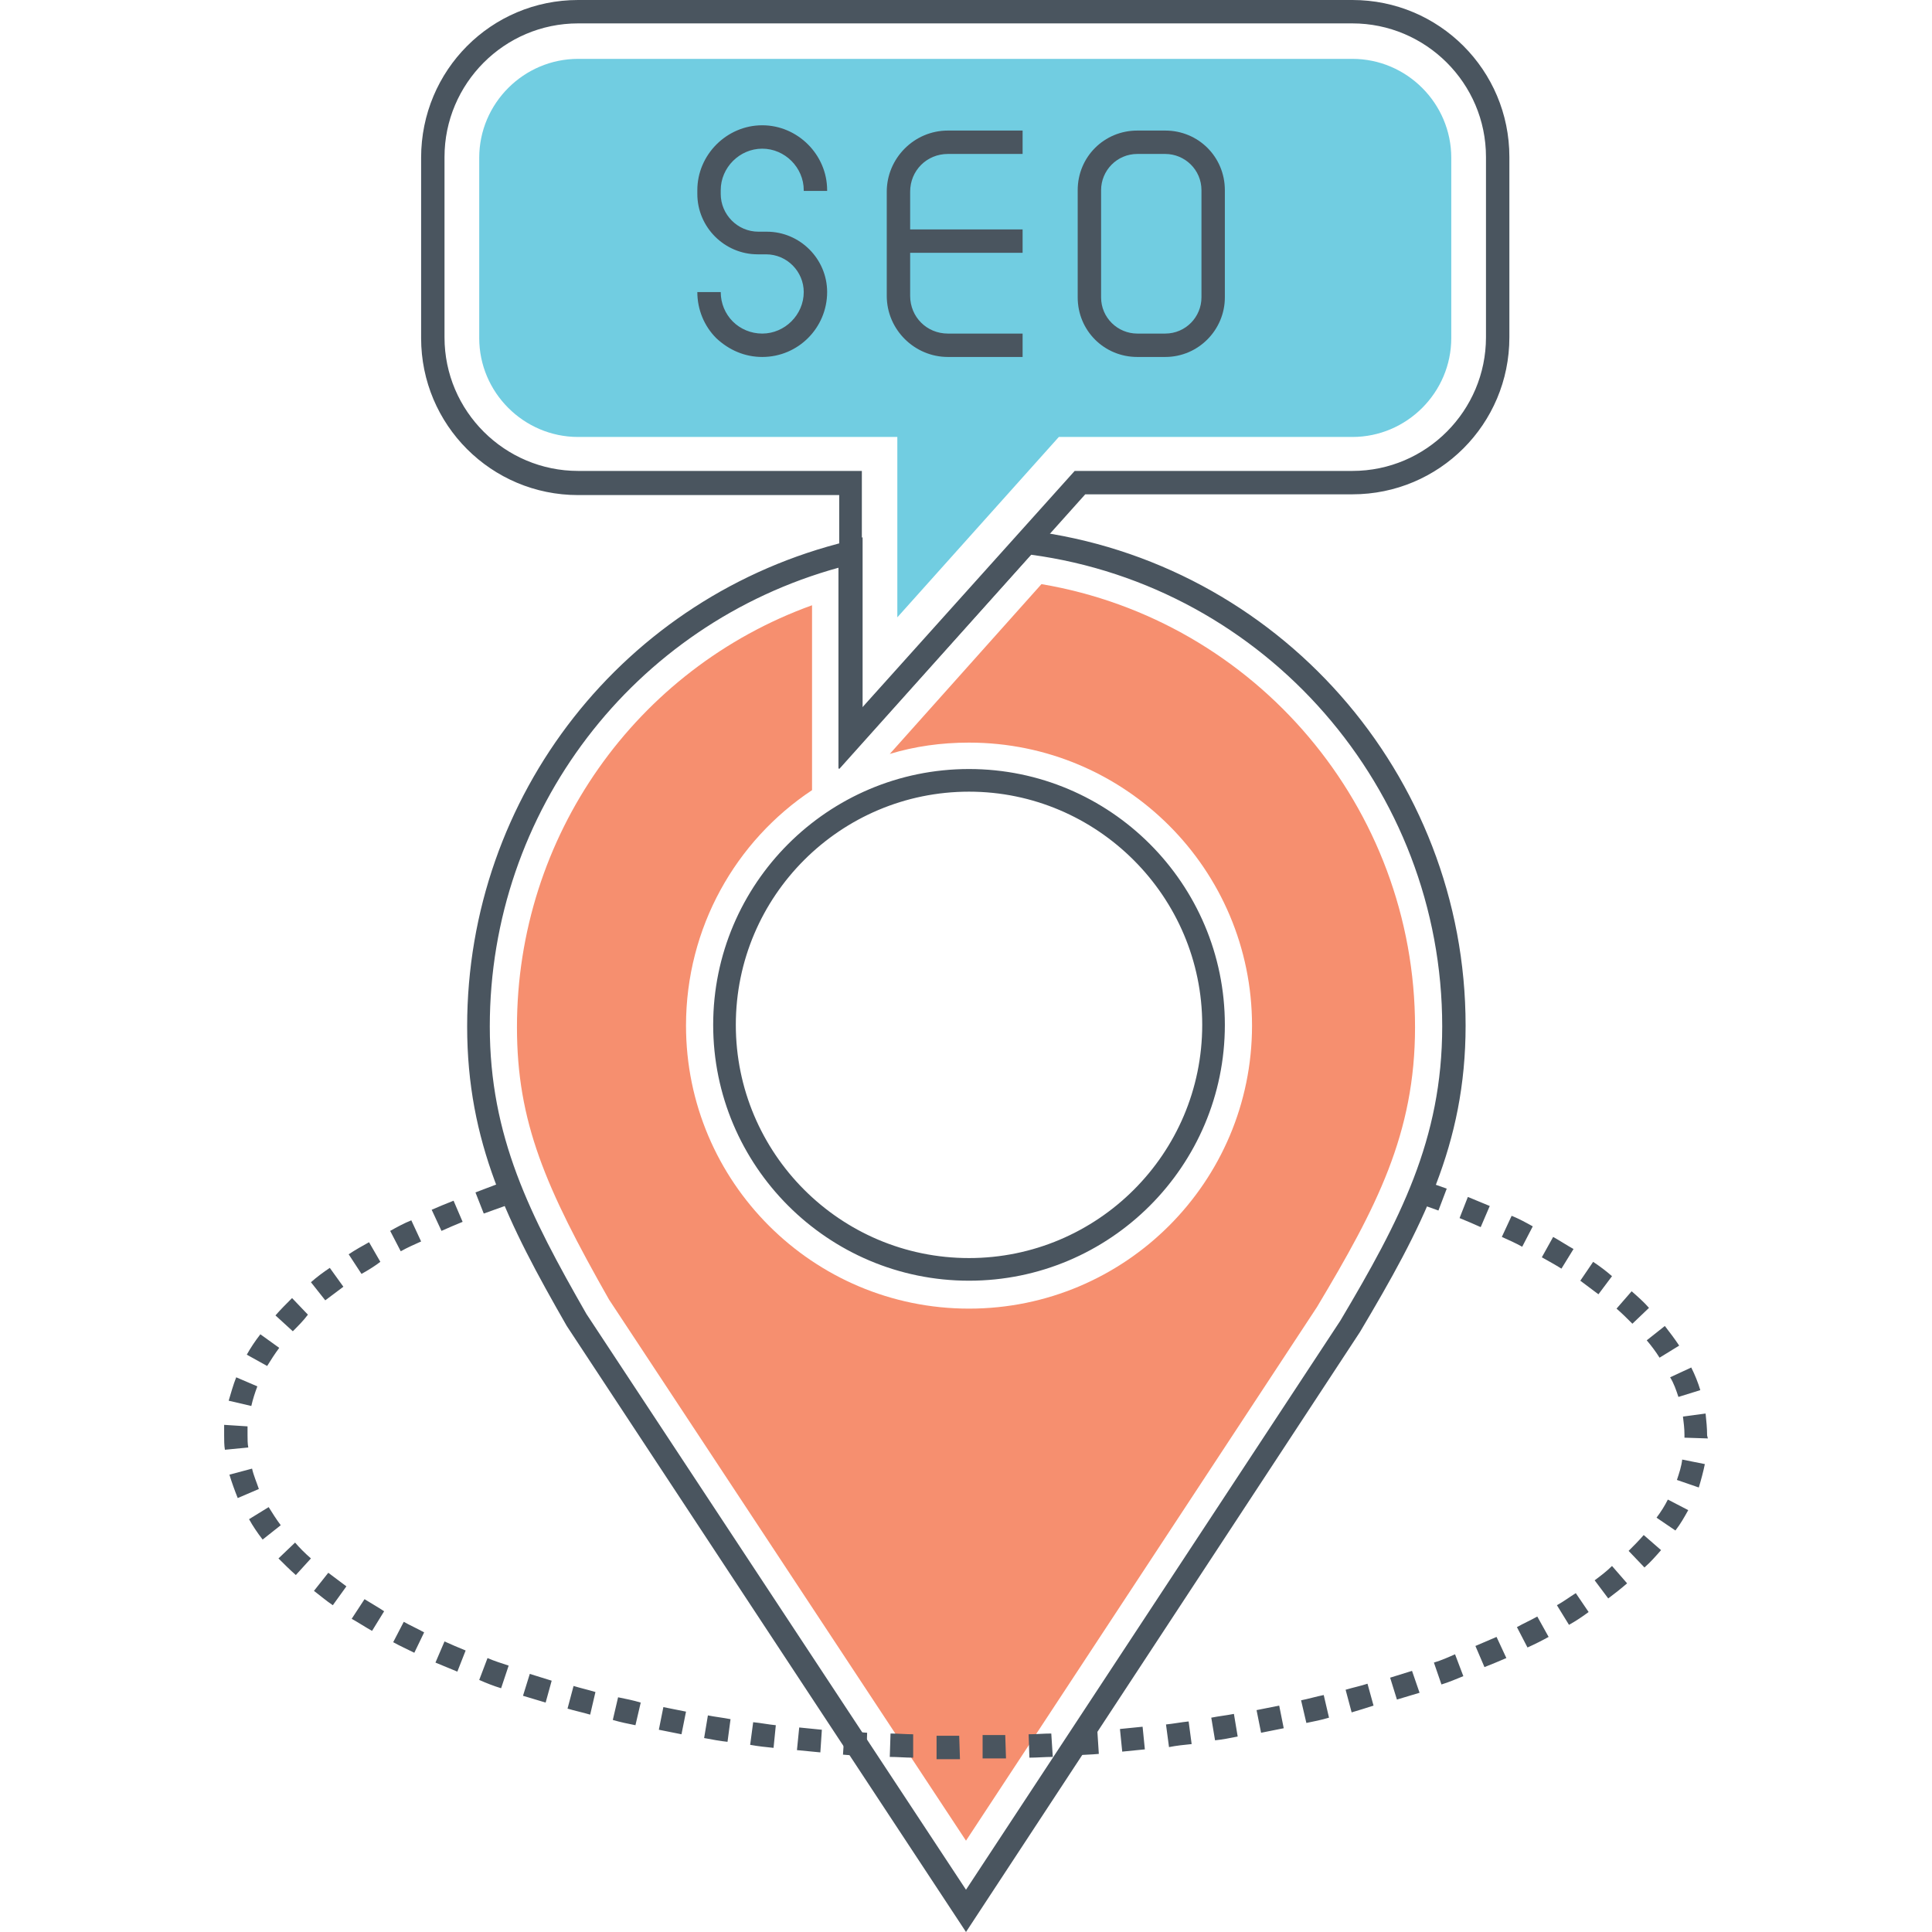<svg xmlns="http://www.w3.org/2000/svg" class="svg-icon" style="width: 1em; height: 1em;vertical-align: middle;fill: currentColor;overflow: hidden;" viewBox="0 0 1024 1024"><path d="M444.8 407.6V262.4H306.4c-46 0-83.2-37.2-83.2-83.2V83.6C223.2 37.2 260.4 0 306.4 0h410.4C762.8 0 800 37.2 800 83.2v95.6c0 46-37.2 83.2-83.2 83.2h-141.6l-130.4 145.6zM306.4 12.4c-39.2 0-70.8 32-70.8 70.8v95.6c0 39.2 32 70.8 70.8 70.8h150.4v125.6l112.8-125.6h147.2c39.2 0 70.8-32 70.8-70.8V83.2c0-39.2-32-70.8-70.8-70.8H306.4z" fill="#4A555F"></path><path d="M769.2 179.2c0 28.8-23.6 52.4-52.4 52.4h-155.6l-85.6 95.6V231.6H306.4c-28.8 0-52.4-23.6-52.4-52.4V83.6c0-28.8 23.6-52.4 52.4-52.4h410.4c28.8 0 52.4 23.6 52.4 52.4v95.6z" fill="#71CDE1"></path><path d="M512 1024l-211.6-321.2c-31.2-54.4-52.8-97.2-52.8-158.8 0-122.4 83.2-228.4 202-257.2l7.6-2v90.4l84.8-94.4 3.2 0.4c132 16.4 231.6 129.2 231.6 262.4 0 63.2-23.2 107.2-56 162.4L512 1024zM444.8 300.8c-109.2 30-185.2 129.2-185.2 243.2 0 58.4 21.2 100 51.2 152.4l201.2 305.2 198.4-301.6c31.6-53.2 54-96 54-156 0-126-93.6-233.2-218-250l-102 113.6V300.8z m68.8 378c-74.8 0-135.6-60.8-135.6-135.6s60.8-135.6 135.6-135.6 135.6 60.8 135.6 135.6-60.8 135.6-135.6 135.6z m0-259.2c-68 0-123.6 55.2-123.6 123.6 0 68 55.2 123.6 123.6 123.6 68 0 123.6-55.2 123.6-123.6 0-68-55.6-123.6-123.6-123.6z" fill="#4A555F"></path><path d="M322.8 688.8c-33.6-59.2-48.8-94-48.8-144.4 0-101.2 63.2-190 156.4-223.6v98c-40.4 26.8-66.8 72.8-66.8 124.8 0 82.8 67.2 150 150 150s150-67.2 150-150-67.2-150-150-150c-14.8 0-28.8 2-42 6L552 309.6c113.6 19.2 198 118.4 198 234.8 0 56.4-20.4 95.6-52 148.4L512 975.6l-189.2-286.8z" fill="#F68F6F"></path><path d="M508.8 932.4h-12.4V920h12l0.4 12.4z m12-0.4v-12.4h12l0.4 12.4h-12.4z m-36.8-0.4c-4 0-8.4-0.4-12.4-0.4l0.4-12.4c4 0 8 0.4 12 0.4v12.4z m61.6 0l-0.4-12.4c4 0 8-0.4 12-0.4l0.8 12.4c-4 0-8.4 0.4-12.4 0.4z m-86.4-0.8c-4-0.4-8.4-0.4-12.4-0.8l0.8-12.4c4 0.4 8 0.4 12 0.8l-0.4 12.4z m111.2-0.4l-0.8-12.4c4-0.4 8-0.4 12-0.8l0.8 12.4c-4 0.4-8 0.4-12 0.8z m-135.6-1.6c-4-0.4-8.4-0.8-12.4-1.2l1.2-12 12 1.2-0.8 12z m160-0.4l-1.2-12 12-1.2 1.2 12c-3.6 0.4-7.6 0.8-12 1.2z m-184.8-2c-4-0.4-8-0.8-12.4-1.6l1.6-12c4 0.4 8 1.2 12 1.6l-1.2 12z m209.6-0.4l-1.6-12c4-0.4 8-1.2 12-1.6l1.6 12c-4 0.4-8 0.8-12 1.6z m-234-2.8c-4-0.4-8-1.2-12.4-2l2-12c4 0.8 8 1.2 12 2l-1.6 12z m258.4-0.8l-2-12c4-0.8 8-1.2 12-2l2 12c-4 0.8-8 1.6-12 2z m-282.8-3.2l-12-2.4 2.4-12 12 2.4-2.4 12z m307.2-0.8l-2.4-12 12-2.4 2.4 12-12 2.4z m-331.6-4c-4-0.8-8-1.6-12-2.8l2.8-12c4 0.8 8 1.6 12 2.8l-2.8 12z m355.6-1.2l-2.8-12c4-0.8 8-2 12-2.8l2.8 12c-4 1.2-8 2-12 2.8z m-379.6-4.4c-4-1.2-8-2-12-3.2l3.2-12c4 1.2 7.6 2 11.6 3.2l-2.8 12z m403.6-1.2l-3.2-12c4-1.2 8-2 11.6-3.2l3.2 11.6c-3.6 1.2-7.6 2.4-11.6 3.6z m-427.2-5.2l-12-3.6 3.6-11.6c4 1.2 7.6 2.4 11.6 3.6l-3.2 11.6z m451.2-1.6l-3.6-11.6c4-1.2 7.6-2.4 11.6-3.6l4 11.6-12 3.6z m-474.8-6c-4-1.2-8-2.8-11.6-4.4l4.4-11.6c3.6 1.6 7.6 2.8 11.2 4l-4 12z m498.4-2l-4-11.6c4-1.2 7.6-2.8 11.2-4.4l4.4 11.6c-4 1.6-7.6 3.2-11.6 4.4z m-521.6-6.8c-4-1.6-7.6-3.2-11.6-4.8l4.8-11.2c3.6 1.6 7.2 3.2 11.2 4.8l-4.4 11.2z m544.4-2.4l-4.8-11.2c3.6-1.6 7.6-3.2 11.2-4.8l5.2 11.2c-3.6 1.6-7.6 3.2-11.6 4.8zM219.6 876c-4-2-7.6-3.6-11.2-5.6l5.6-10.8c3.6 2 7.2 3.6 10.8 5.6l-5.2 10.8z m590-2.8l-5.6-10.8c3.6-2 7.2-3.6 10.8-5.6l6 10.8c-3.6 2-7.6 4-11.2 5.6z m-612.4-8.8c-3.6-2-7.2-4.4-10.8-6.4l6.8-10.4c3.2 2 6.8 4 10.4 6.4l-6.4 10.4z m634.4-3.2l-6.4-10.4c3.6-2 6.8-4.4 10-6.4l6.8 10c-3.2 2.4-6.8 4.8-10.4 6.8z m-655.2-10.4c-3.6-2.4-6.8-5.2-10-7.6l7.6-9.6 9.6 7.2-7.2 10z m676-3.6l-7.2-9.6c3.2-2.4 6.4-4.8 9.2-7.6l8 9.2c-3.2 2.8-6.8 5.6-10 8z m-695.6-12.4c-3.2-2.8-6.4-6-9.2-8.8l8.8-8.4c2.4 2.8 5.2 5.6 8.4 8.4l-8 8.8z m714.8-4l-8.4-8.8c2.8-2.8 5.6-5.6 8-8.4l9.2 8c-2.8 3.2-5.6 6.4-8.8 9.2zM139.2 816c-2.8-3.6-5.2-7.2-7.2-10.8l10.4-6.4c2 3.2 4 6.4 6.4 9.6l-9.6 7.6z m748.8-4.8l-10-6.8c2.4-3.2 4.4-6.4 6-9.6l10.8 5.6c-2 3.6-4 7.2-6.8 10.8z m-762-17.2c-1.6-4-3.2-8.4-4.4-12.4l12-3.2c0.8 3.6 2.4 7.2 3.6 10.8l-11.2 4.8z m774.4-5.6l-11.6-4c1.2-3.6 2.4-7.2 2.8-10.8l12 2.4c-0.8 4-2 8.4-3.2 12.4z m-781.2-20c-0.4-2.4-0.4-5.2-0.4-7.6v-5.6l12.4 0.8v4.8c0 2 0 4.4 0.4 6.4l-12.4 1.2z m786-6l-12.4-0.4v-1.6c0-3.2-0.4-6.4-0.8-9.6l12-1.6c0.4 4 0.8 7.6 0.8 11.6l0.4 1.6z m-772-17.2l-12-2.8c1.2-4 2.4-8.4 4-12.4l11.2 4.8c-1.2 3.2-2.4 6.8-3.2 10.4z m756.4-4.8c-1.2-3.6-2.4-7.2-4.4-10.4l11.2-5.2c2 4 3.6 8 4.8 12l-11.6 3.6z m-748-16.4l-10.8-6c2-3.6 4.4-7.2 7.2-10.8l10 7.2c-2.4 3.2-4.4 6.4-6.4 9.6z m738-4.4c-2-3.2-4.4-6.4-6.8-9.2l9.6-7.6c2.8 3.6 5.2 6.8 7.6 10.4l-10.4 6.4z m-724.4-14l-9.2-8.4c2.8-3.2 5.6-6 8.8-9.2l8.4 8.8c-2.4 3.2-5.2 6-8 8.8z m710-4c-2.8-2.8-5.6-5.6-8.4-8l8-9.2c3.2 2.8 6.4 5.6 9.2 8.8l-8.8 8.4z m-692.8-12.4l-7.6-9.6c3.2-2.8 6.4-5.2 10-7.6l7.2 10-9.6 7.2z m674.8-3.2l-9.6-7.2 6.8-10c3.6 2.4 6.8 4.8 10 7.6l-7.2 9.6z m-655.6-10.8l-6.8-10.4c3.6-2.4 7.2-4.4 10.8-6.4l6 10.4c-3.2 2.4-6.4 4.4-10 6.4z m636-2.8c-3.2-2-6.8-4-10.4-6l6-10.8c3.6 2 7.2 4.4 10.8 6.4l-6.4 10.4z m-615.2-9.2l-5.6-10.8c3.6-2 7.2-4 11.2-5.6l5.2 11.2c-3.6 1.6-7.2 3.2-10.8 5.2z m594.4-2.4c-3.6-2-7.2-3.6-10.8-5.2l5.2-11.2c4 1.6 7.6 3.6 11.2 5.6l-5.6 10.8z m-572.8-8.4l-5.2-11.2c3.6-1.6 7.6-3.2 11.6-4.8l4.8 11.2c-4 1.6-7.6 3.2-11.2 4.8z m550.8-2c-3.6-1.6-7.2-3.2-11.2-4.8l4.4-11.2c4 1.6 7.6 3.2 11.6 4.8l-4.8 11.2z m-528.4-7.2L252 632c4-1.6 7.6-2.8 11.6-4.4l4 11.6c-3.6 1.2-7.6 2.8-11.2 4z m506-1.6c-3.6-1.2-7.6-2.8-11.2-4l4-11.6c4 1.2 8 2.8 11.6 4l-4.4 11.6zM404 189.2c-9.2 0-17.6-3.6-24.4-10-6.4-6.4-10-15.2-10-24.4h12.4c0 6 2.4 11.6 6.4 15.6s9.6 6.4 15.6 6.4c12 0 22-10 22-22 0-10.8-8.8-20-20-20h-4.4c-17.6 0-32-14.4-32-32v-2c0-18.8 15.6-34.4 34.4-34.4 18.8 0 34.4 15.6 34.4 34.4v0.4h-12.4v-0.4c0-12-10-22-22-22s-22 10-22 22v2c0 10.8 8.8 20 20 20h4.4c17.6 0 32 14.4 32 32 0 18.8-15.2 34.4-34.4 34.4zM542 189.2h-39.6c-17.6 0-32.4-14.4-32.4-32.4V101.6c0-17.6 14.4-32.4 32.4-32.4h39.6v12.4h-39.6c-11.2 0-20 8.8-20 20v55.2c0 11.2 8.8 20 20 20h39.6v12.4z" fill="#4A555F"></path><path d="M476.4 121.6h65.6v12.4h-65.6zM617.6 189.2h-14.8c-17.6 0-31.6-14-31.6-31.6V100.8c0-17.6 14-31.6 31.6-31.6h14.8c17.6 0 31.6 14 31.6 31.6v56.8c0 17.2-14 31.6-31.6 31.6z m-14.8-107.6c-10.8 0-19.2 8.8-19.2 19.2v56.8c0 10.8 8.8 19.2 19.2 19.2h14.8c10.8 0 19.2-8.8 19.2-19.2V100.8c0-10.8-8.8-19.2-19.2-19.2h-14.8z" fill="#4A555F"></path></svg>